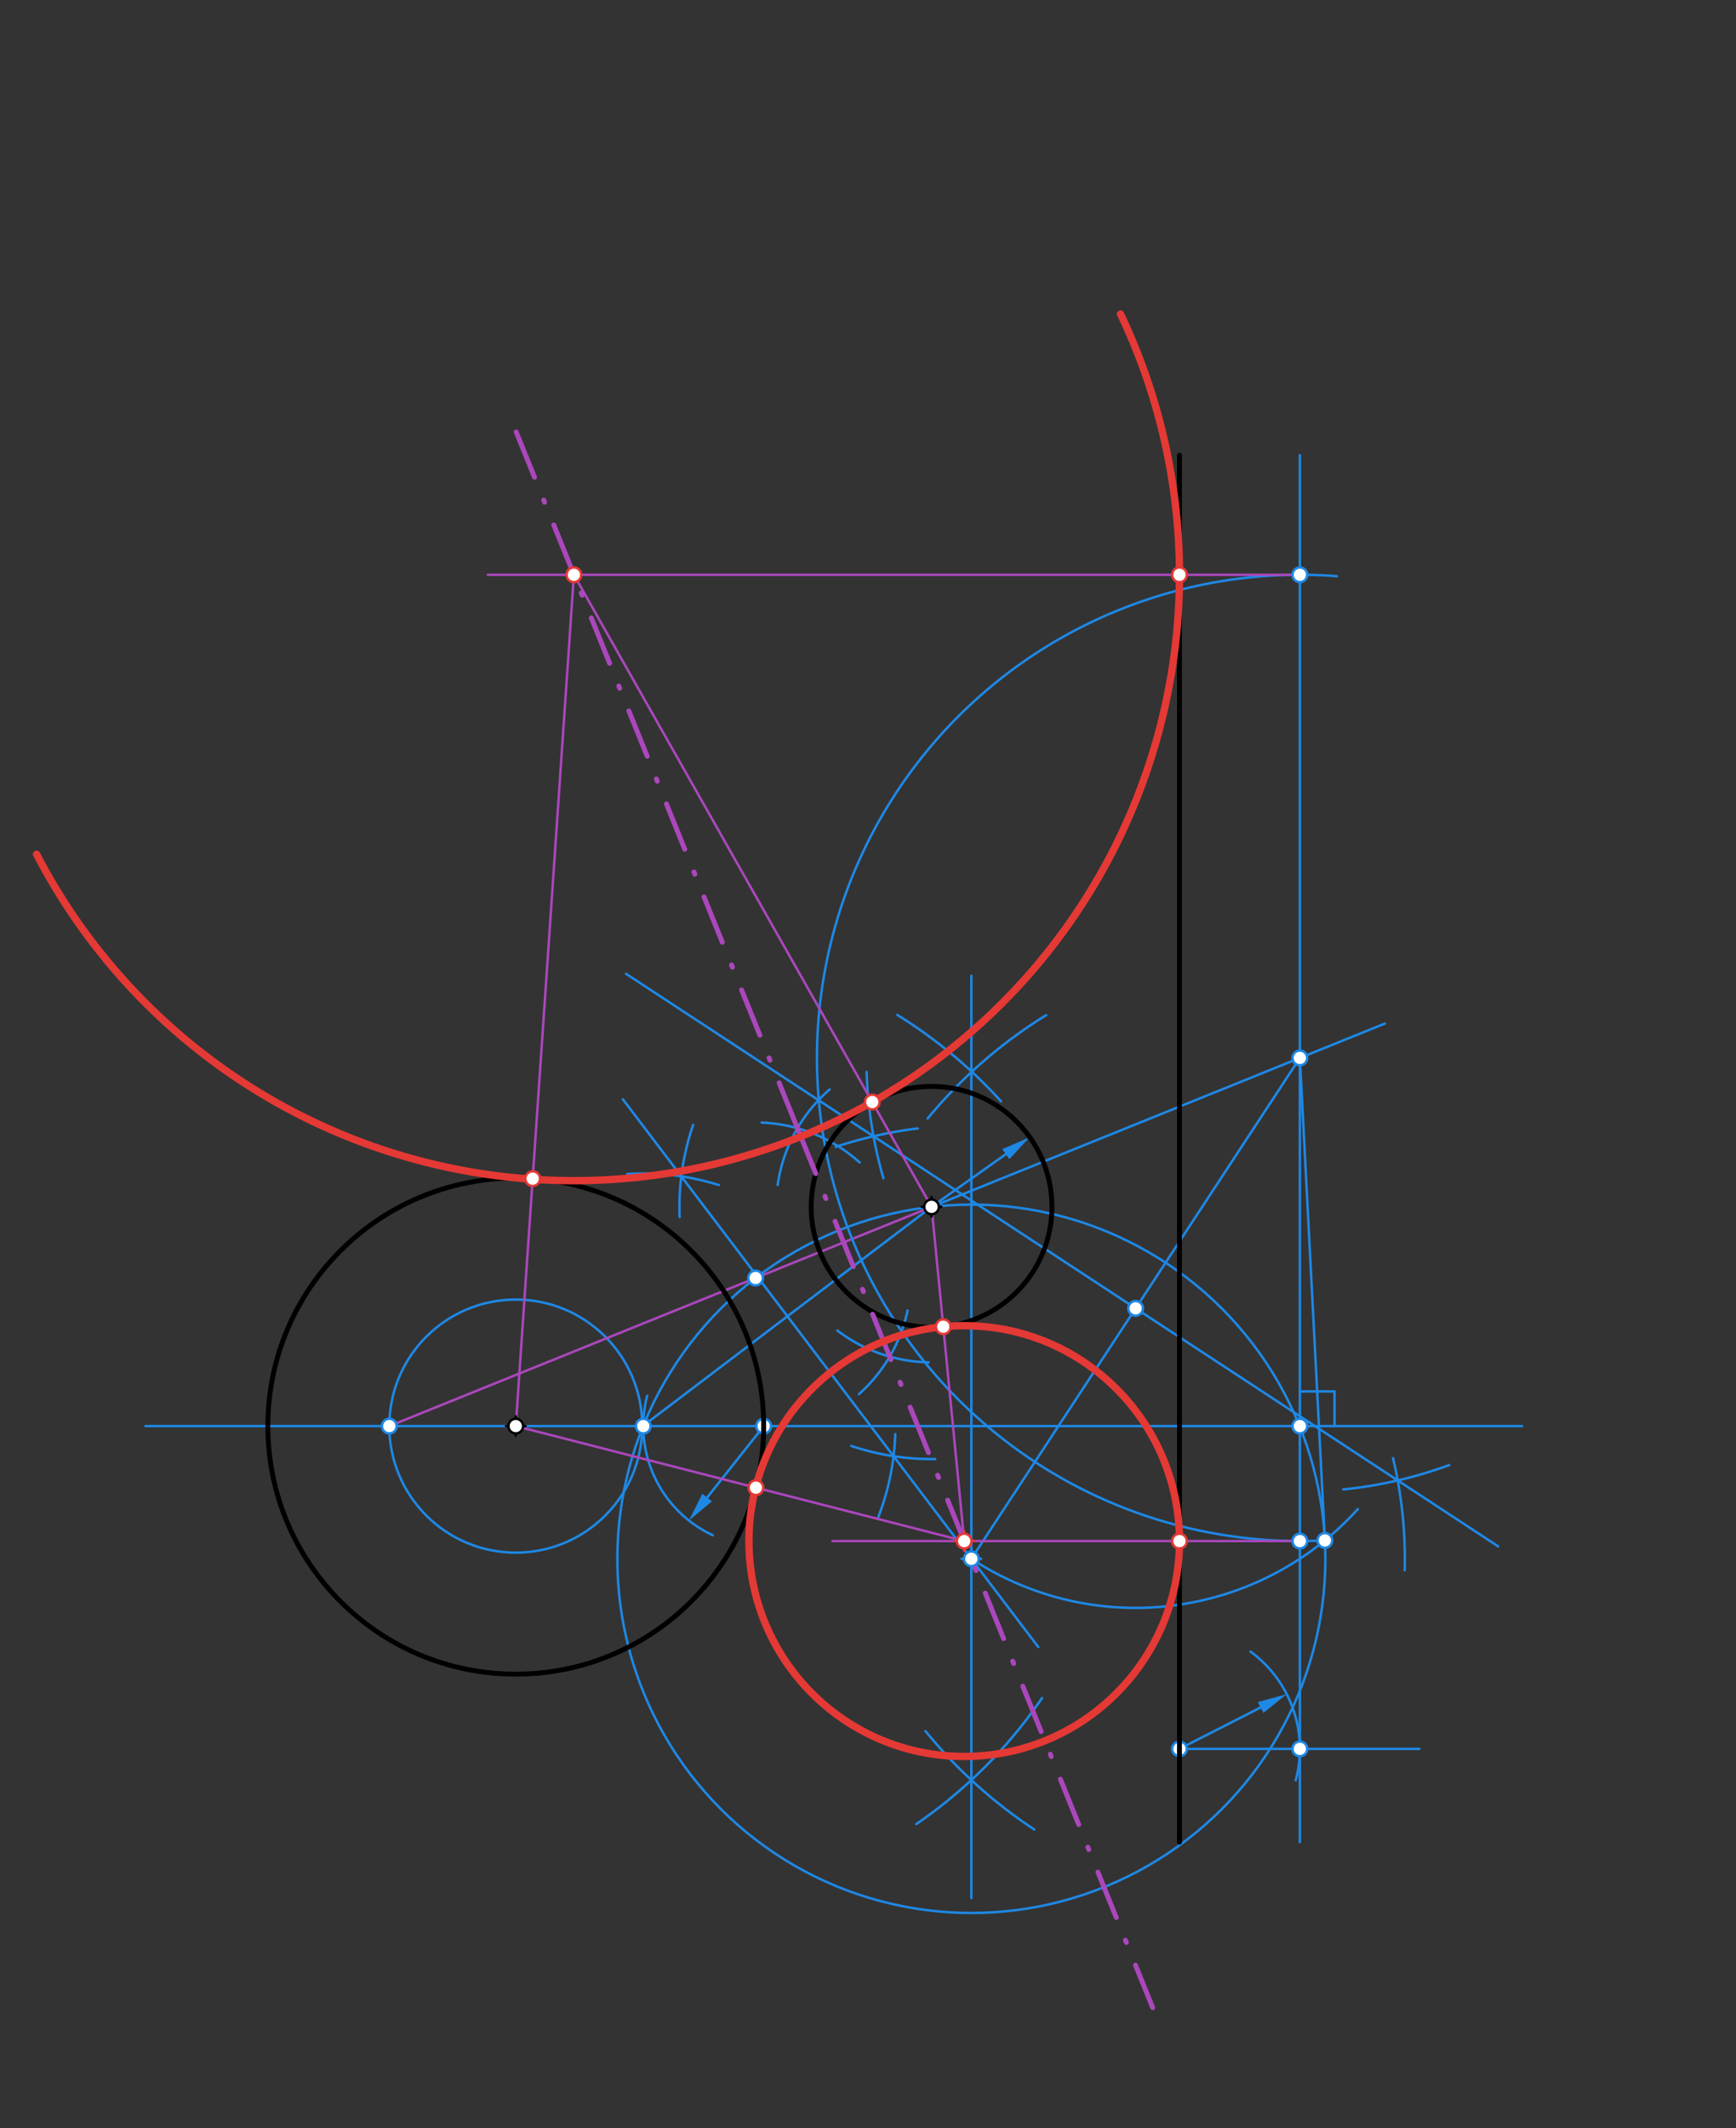 <svg xmlns="http://www.w3.org/2000/svg" class="svg--816" height="100%" preserveAspectRatio="xMidYMid meet" viewBox="0 0 710 870" width="100%"><rect x="0" y="0" width="710" height="870" fill="#333333" stroke="none"/><defs><marker id="marker-arrow" markerHeight="16" markerUnits="userSpaceOnUse" markerWidth="24" orient="auto-start-reverse" refX="24" refY="4" viewBox="0 0 24 8"><path d="M 0 0 L 24 4 L 0 8 z" stroke="inherit"></path></marker></defs><g class="aux-layer--949"><g class="element--733"><line stroke="#1E88E5" stroke-dasharray="none" stroke-linecap="round" stroke-width="1" x1="482.39" x2="482.39" y1="202.906" y2="316.906"></line></g><g class="element--733"><line stroke="#1E88E5" stroke-dasharray="none" stroke-linecap="round" stroke-width="1" x1="380.994" x2="411.369" y1="493.343" y2="471.801"></line><path d="M421.157,464.859 l12,2.5 l0,-5 z" fill="#1E88E5" stroke="#1E88E5" stroke-width="0" transform="rotate(144.655, 421.157, 464.859)"></path></g><g class="element--733"><line stroke="#1E88E5" stroke-dasharray="none" stroke-linecap="round" stroke-width="1" x1="482.39" x2="580.5" y1="714.906" y2="714.906"></line></g><g class="element--733"><path d="M 511.439 675.15 A 49.238 49.238 0 0 1 529.923 727.751" fill="none" stroke="#1E88E5" stroke-dasharray="none" stroke-linecap="round" stroke-width="1"></path></g><g class="element--733"><line stroke="#1E88E5" stroke-dasharray="none" stroke-linecap="round" stroke-width="1" x1="482.39" x2="515.564" y1="714.906" y2="697.992"></line><path d="M526.255,692.541 l12,2.5 l0,-5 z" fill="#1E88E5" stroke="#1E88E5" stroke-width="0" transform="rotate(152.985, 526.255, 692.541)"></path></g><g class="element--733"><line stroke="#1E88E5" stroke-dasharray="none" stroke-linecap="round" stroke-width="1" x1="531.628" x2="531.628" y1="714.906" y2="186.095"></line></g><g class="element--733"><line stroke="#1E88E5" stroke-dasharray="none" stroke-linecap="round" stroke-width="1" x1="531.628" x2="531.628" y1="714.906" y2="753.024"></line></g><g class="element--733"><line stroke="#1E88E5" stroke-dasharray="none" stroke-linecap="round" stroke-width="1" x1="210.944" x2="622.5" y1="582.969" y2="582.969"></line></g><g class="element--733"><line stroke="#1E88E5" stroke-dasharray="none" stroke-linecap="round" stroke-width="1" x1="531.628" x2="545.801" y1="568.795" y2="568.795"></line></g><g class="element--733"><line stroke="#1E88E5" stroke-dasharray="none" stroke-linecap="round" stroke-width="1" x1="545.801" x2="545.801" y1="582.969" y2="568.795"></line></g><g class="element--733"><line stroke="#1E88E5" stroke-dasharray="none" stroke-linecap="round" stroke-width="1" x1="210.944" x2="59.5" y1="582.969" y2="582.969"></line></g><g class="element--733"><path d="M 291.516 627.587 A 49.238 49.238 0 0 1 264.691 570.56" fill="none" stroke="#1E88E5" stroke-dasharray="none" stroke-linecap="round" stroke-width="1"></path></g><g class="element--733"><line stroke="#1E88E5" stroke-dasharray="none" stroke-linecap="round" stroke-width="1" x1="312.339" x2="289.219" y1="582.969" y2="612.16"></line><path d="M281.769,621.567 l12,2.5 l0,-5 z" fill="#1E88E5" stroke="#1E88E5" stroke-width="0" transform="rotate(308.38, 281.769, 621.567)"></path></g><g class="element--733"><g class="center--a87"><line x1="206.944" y1="582.969" x2="214.944" y2="582.969" stroke="#1E88E5" stroke-width="1" stroke-linecap="round"></line><line x1="210.944" y1="578.969" x2="210.944" y2="586.969" stroke="#1E88E5" stroke-width="1" stroke-linecap="round"></line><circle class="hit--87b" cx="210.944" cy="582.969" r="4" stroke="none" fill="transparent"></circle></g><circle cx="210.944" cy="582.969" fill="none" r="51.726" stroke="#1E88E5" stroke-dasharray="none" stroke-width="1"></circle></g><g class="element--733"><line stroke="#1E88E5" stroke-dasharray="none" stroke-linecap="round" stroke-width="1" x1="262.88" x2="380.994" y1="582.969" y2="493.343"></line></g><g class="element--733"><path d="M 256.5 479.906 A 103.106 103.106 0 0 1 294.018 484.439" fill="none" stroke="#1E88E5" stroke-dasharray="none" stroke-linecap="round" stroke-width="1"></path></g><g class="element--733"><path d="M 283.485 459.84 A 103.105 103.105 0 0 0 277.973 497.491" fill="none" stroke="#1E88E5" stroke-dasharray="none" stroke-linecap="round" stroke-width="1"></path></g><g class="element--733"><path d="M 359.236 620.068 A 103.105 103.105 0 0 0 366.148 586.257" fill="none" stroke="#1E88E5" stroke-dasharray="none" stroke-linecap="round" stroke-width="1"></path></g><g class="element--733"><path d="M 382.465 596.437 A 103.105 103.105 0 0 1 348.154 591.078" fill="none" stroke="#1E88E5" stroke-dasharray="none" stroke-linecap="round" stroke-width="1"></path></g><g class="element--733"><line stroke="#1E88E5" stroke-dasharray="none" stroke-linecap="round" stroke-width="1" x1="278.647" x2="424.63" y1="480.873" y2="673.26"></line></g><g class="element--733"><line stroke="#1E88E5" stroke-dasharray="none" stroke-linecap="round" stroke-width="1" x1="278.647" x2="254.779" y1="480.873" y2="449.418"></line></g><g class="element--733"><path d="M 423.032 747.877 A 197.453 197.453 0 0 1 378.526 707.658" fill="none" stroke="#1E88E5" stroke-dasharray="none" stroke-linecap="round" stroke-width="1"></path></g><g class="element--733"><path d="M 374.731 745.67 A 197.453 197.453 0 0 0 426.183 694.12" fill="none" stroke="#1E88E5" stroke-dasharray="none" stroke-linecap="round" stroke-width="1"></path></g><g class="element--733"><path d="M 409.437 450.235 A 197.453 197.453 0 0 0 366.958 414.867" fill="none" stroke="#1E88E5" stroke-dasharray="none" stroke-linecap="round" stroke-width="1"></path></g><g class="element--733"><path d="M 427.886 414.965 A 197.453 197.453 0 0 0 379.399 457.214" fill="none" stroke="#1E88E5" stroke-dasharray="none" stroke-linecap="round" stroke-width="1"></path></g><g class="element--733"><line stroke="#1E88E5" stroke-dasharray="none" stroke-linecap="round" stroke-width="1" x1="397.274" x2="397.274" y1="727.664" y2="398.906"></line></g><g class="element--733"><line stroke="#1E88E5" stroke-dasharray="none" stroke-linecap="round" stroke-width="1" x1="397.274" x2="397.274" y1="727.664" y2="775.906"></line></g><g class="element--733"><g class="center--a87"><line x1="393.274" y1="637.208" x2="401.274" y2="637.208" stroke="#1E88E5" stroke-width="1" stroke-linecap="round"></line><line x1="397.274" y1="633.208" x2="397.274" y2="641.208" stroke="#1E88E5" stroke-width="1" stroke-linecap="round"></line><circle class="hit--87b" cx="397.274" cy="637.208" r="4" stroke="none" fill="transparent"></circle></g><circle cx="397.274" cy="637.208" fill="none" r="144.784" stroke="#1E88E5" stroke-dasharray="none" stroke-width="1"></circle></g><g class="element--733"><line stroke="#AB47BC" stroke-dasharray="none" stroke-linecap="round" stroke-width="1" x1="159.219" x2="380.996" y1="582.969" y2="493.342"></line></g><g class="element--733"><line stroke="#1E88E5" stroke-dasharray="none" stroke-linecap="round" stroke-width="1" x1="380.996" x2="566.374" y1="493.342" y2="418.426"></line></g><g class="element--733"><line stroke="#1E88E5" stroke-dasharray="none" stroke-linecap="round" stroke-width="1" x1="531.628" x2="397.274" y1="432.467" y2="637.208"></line></g><g class="element--733"><path d="M 574.5 641.906 A 177.288 177.288 0 0 0 569.718 596.048" fill="none" stroke="#1E88E5" stroke-dasharray="none" stroke-linecap="round" stroke-width="1"></path></g><g class="element--733"><path d="M 592.723 598.895 A 177.287 177.287 0 0 1 549.388 608.863" fill="none" stroke="#1E88E5" stroke-dasharray="none" stroke-linecap="round" stroke-width="1"></path></g><g class="element--733"><path d="M 354.432 438.168 A 177.287 177.287 0 0 0 361.295 481.636" fill="none" stroke="#1E88E5" stroke-dasharray="none" stroke-linecap="round" stroke-width="1"></path></g><g class="element--733"><path d="M 341.824 468.815 A 177.287 177.287 0 0 1 375.368 461.279" fill="none" stroke="#1E88E5" stroke-dasharray="none" stroke-linecap="round" stroke-width="1"></path></g><g class="element--733"><line stroke="#1E88E5" stroke-dasharray="none" stroke-linecap="round" stroke-width="1" x1="571.645" x2="256.044" y1="605.179" y2="398.077"></line></g><g class="element--733"><line stroke="#1E88E5" stroke-dasharray="none" stroke-linecap="round" stroke-width="1" x1="571.645" x2="612.746" y1="605.179" y2="632.15"></line></g><g class="element--733"><path d="M 397.274 637.208 A 122.444 122.444 0 0 0 555.319 616.907" fill="none" stroke="#1E88E5" stroke-dasharray="none" stroke-linecap="round" stroke-width="1"></path></g><g class="element--733"><line stroke="#1E88E5" stroke-dasharray="none" stroke-linecap="round" stroke-width="1" x1="531.628" x2="541.863" y1="432.467" y2="629.705"></line></g><g class="element--733"><path d="M 541.863 629.705 A 197.503 197.503 0 1 1 546.747 235.544" fill="none" stroke="#1E88E5" stroke-dasharray="none" stroke-linecap="round" stroke-width="1"></path></g><g class="element--733"><path d="M 311.5 458.906 A 63.569 63.569 0 0 1 351.617 475.236" fill="none" stroke="#1E88E5" stroke-dasharray="none" stroke-linecap="round" stroke-width="1"></path></g><g class="element--733"><path d="M 318.057 484.411 A 63.57 63.57 0 0 1 339.301 445.356" fill="none" stroke="#1E88E5" stroke-dasharray="none" stroke-linecap="round" stroke-width="1"></path></g><g class="element--733"><path d="M 371.19 535.72 A 63.57 63.57 0 0 1 351.305 569.899" fill="none" stroke="#1E88E5" stroke-dasharray="none" stroke-linecap="round" stroke-width="1"></path></g><g class="element--733"><path d="M 379.77 556.9 A 63.57 63.57 0 0 1 342.488 543.921" fill="none" stroke="#1E88E5" stroke-dasharray="none" stroke-linecap="round" stroke-width="1"></path></g><g class="element--733"><line stroke="#AB47BC" stroke-dasharray="none" stroke-linecap="round" stroke-width="1" x1="531.628" x2="340.5" y1="629.97" y2="629.97"></line></g><g class="element--733"><line stroke="#AB47BC" stroke-dasharray="none" stroke-linecap="round" stroke-width="1" x1="531.628" x2="199.5" y1="234.965" y2="234.965"></line></g><g class="element--733"><line stroke="#AB47BC" stroke-dasharray="none" stroke-linecap="round" stroke-width="1" x1="394.349" x2="210.944" y1="629.97" y2="582.969"></line></g><g class="element--733"><line stroke="#AB47BC" stroke-dasharray="none" stroke-linecap="round" stroke-width="1" x1="394.349" x2="380.996" y1="629.97" y2="493.342"></line></g><g class="element--733"><line stroke="#AB47BC" stroke-dasharray="none" stroke-linecap="round" stroke-width="1" x1="234.716" x2="380.996" y1="234.965" y2="493.342"></line></g><g class="element--733"><line stroke="#AB47BC" stroke-dasharray="none" stroke-linecap="round" stroke-width="1" x1="234.716" x2="210.944" y1="234.965" y2="582.969"></line></g><g class="element--733"><circle cx="482.39" cy="714.906" r="3" stroke="#1E88E5" stroke-width="1" fill="#ffffff"></circle>}</g><g class="element--733"><circle cx="531.628" cy="714.906" r="3" stroke="#1E88E5" stroke-width="1" fill="#ffffff"></circle>}</g><g class="element--733"><circle cx="312.339" cy="582.969" r="3" stroke="#1E88E5" stroke-width="1" fill="#ffffff"></circle>}</g><g class="element--733"><circle cx="263.102" cy="582.969" r="3" stroke="#1E88E5" stroke-width="1" fill="#ffffff"></circle>}</g><g class="element--733"><circle cx="159.219" cy="582.969" r="3" stroke="#1E88E5" stroke-width="1" fill="#ffffff"></circle>}</g><g class="element--733"><circle cx="531.628" cy="582.969" r="3" stroke="#1E88E5" stroke-width="1" fill="#ffffff"></circle>}</g><g class="element--733"><circle cx="397.274" cy="637.208" r="3" stroke="#1E88E5" stroke-width="1" fill="#ffffff"></circle>}</g><g class="element--733"><circle cx="309.026" cy="522.427" r="3" stroke="#1E88E5" stroke-width="1" fill="#ffffff"></circle>}</g><g class="element--733"><circle cx="531.628" cy="432.467" r="3" stroke="#1E88E5" stroke-width="1" fill="#ffffff"></circle>}</g><g class="element--733"><circle cx="464.451" cy="534.837" r="3" stroke="#1E88E5" stroke-width="1" fill="#ffffff"></circle>}</g><g class="element--733"><circle cx="541.863" cy="629.705" r="3" stroke="#1E88E5" stroke-width="1" fill="#ffffff"></circle>}</g><g class="element--733"><circle cx="531.628" cy="629.97" r="3" stroke="#1E88E5" stroke-width="1" fill="#ffffff"></circle>}</g><g class="element--733"><circle cx="531.628" cy="234.965" r="3" stroke="#1E88E5" stroke-width="1" fill="#ffffff"></circle>}</g></g><g class="main-layer--75a"><g class="element--733"><line stroke="#000000" stroke-dasharray="none" stroke-linecap="round" stroke-width="2" x1="482.39" x2="482.39" y1="186.095" y2="753.024"></line></g><g class="element--733"><g class="center--a87"><line x1="376.994" y1="493.343" x2="384.994" y2="493.343" stroke="#000000" stroke-width="1" stroke-linecap="round"></line><line x1="380.994" y1="489.343" x2="380.994" y2="497.343" stroke="#000000" stroke-width="1" stroke-linecap="round"></line><circle class="hit--87b" cx="380.994" cy="493.343" r="4" stroke="none" fill="transparent"></circle></g><circle cx="380.994" cy="493.343" fill="none" r="49.238" stroke="#000000" stroke-dasharray="none" stroke-width="2"></circle></g><g class="element--733"><g class="center--a87"><line x1="206.944" y1="582.969" x2="214.944" y2="582.969" stroke="#000000" stroke-width="1" stroke-linecap="round"></line><line x1="210.944" y1="578.969" x2="210.944" y2="586.969" stroke="#000000" stroke-width="1" stroke-linecap="round"></line><circle class="hit--87b" cx="210.944" cy="582.969" r="4" stroke="none" fill="transparent"></circle></g><circle cx="210.944" cy="582.969" fill="none" r="101.395" stroke="#000000" stroke-dasharray="none" stroke-width="2"></circle></g><g class="element--733"><line stroke="#AB47BC" stroke-dasharray="20, 10, 1, 10" stroke-linecap="round" stroke-width="2" x1="326.147" x2="471.427" y1="461.207" y2="820.697"></line></g><g class="element--733"><line stroke="#AB47BC" stroke-dasharray="20, 10, 1, 10" stroke-linecap="round" stroke-width="2" x1="326.147" x2="207.673" y1="461.207" y2="168.049"></line></g><g class="element--733"><g class="center--a87"><line x1="390.349" y1="629.97" x2="398.349" y2="629.97" stroke="#E53935" stroke-width="1" stroke-linecap="round"></line><line x1="394.349" y1="625.97" x2="394.349" y2="633.97" stroke="#E53935" stroke-width="1" stroke-linecap="round"></line><circle class="hit--87b" cx="394.349" cy="629.97" r="4" stroke="none" fill="transparent"></circle></g><circle cx="394.349" cy="629.97" fill="none" r="88.041" stroke="#E53935" stroke-dasharray="none" stroke-width="3"></circle></g><g class="element--733"><path d="M 458.278 128.371 A 247.674 247.674 0 0 1 14.967 349.214" fill="none" stroke="#E53935" stroke-dasharray="none" stroke-linecap="round" stroke-width="3"></path></g><g class="element--733"><circle cx="380.994" cy="493.343" r="3" stroke="#000000" stroke-width="1" fill="#ffffff"></circle>}</g><g class="element--733"><circle cx="210.944" cy="582.969" r="3" stroke="#000000" stroke-width="1" fill="#ffffff"></circle>}</g><g class="element--733"><circle cx="394.349" cy="629.97" r="3" stroke="#E53935" stroke-width="1" fill="#ffffff"></circle>}</g><g class="element--733"><circle cx="482.39" cy="629.97" r="3" stroke="#E53935" stroke-width="1" fill="#ffffff"></circle>}</g><g class="element--733"><circle cx="234.716" cy="234.965" r="3" stroke="#E53935" stroke-width="1" fill="#ffffff"></circle>}</g><g class="element--733"><circle cx="482.39" cy="234.965" r="3" stroke="#E53935" stroke-width="1" fill="#ffffff"></circle>}</g><g class="element--733"><circle cx="309.165" cy="608.14" r="3" stroke="#E53935" stroke-width="1" fill="#ffffff"></circle>}</g><g class="element--733"><circle cx="385.785" cy="542.347" r="3" stroke="#E53935" stroke-width="1" fill="#ffffff"></circle>}</g><g class="element--733"><circle cx="356.738" cy="450.495" r="3" stroke="#E53935" stroke-width="1" fill="#ffffff"></circle>}</g><g class="element--733"><circle cx="217.854" cy="481.809" r="3" stroke="#E53935" stroke-width="1" fill="#ffffff"></circle>}</g></g><g class="snaps-layer--ac6"></g><g class="temp-layer--52d"></g></svg>